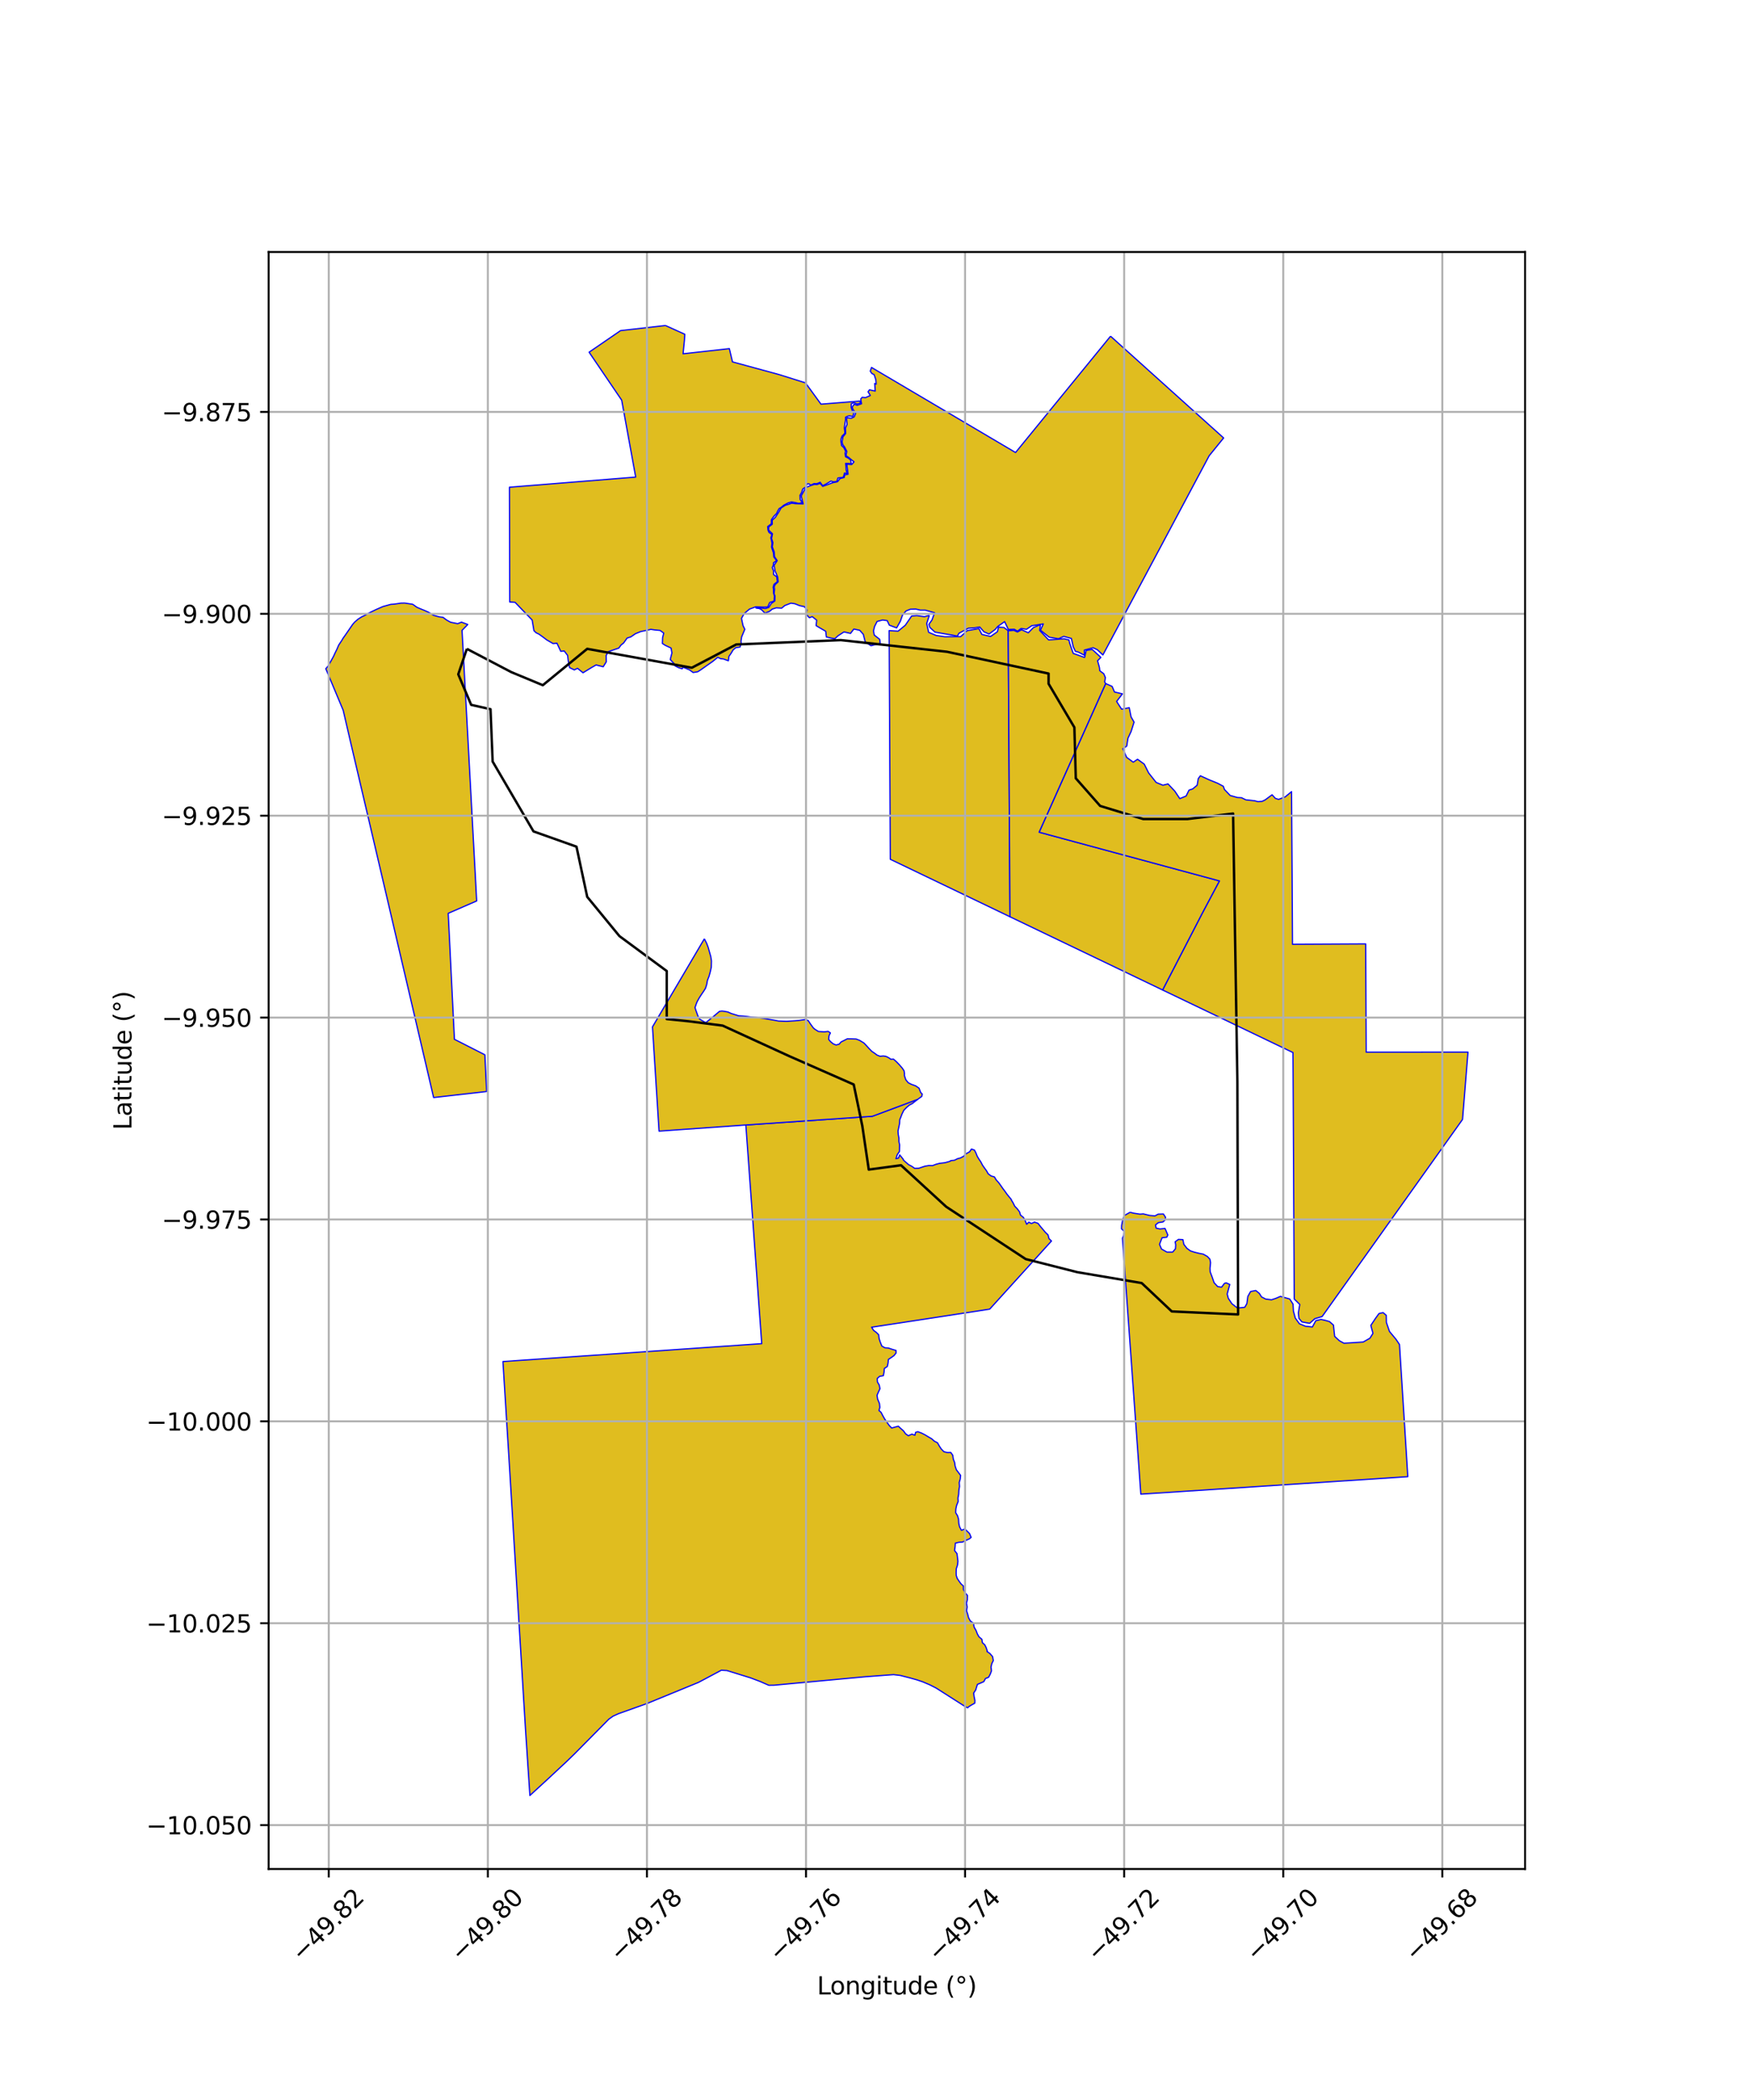 <?xml version="1.0" encoding="utf-8" standalone="no"?>
<!DOCTYPE svg PUBLIC "-//W3C//DTD SVG 1.1//EN"
  "http://www.w3.org/Graphics/SVG/1.1/DTD/svg11.dtd">
<svg xmlns:xlink="http://www.w3.org/1999/xlink" width="720pt" height="864pt" viewBox="0 0 720 864" xmlns="http://www.w3.org/2000/svg" version="1.1">
 <defs>
  <style type="text/css">*{stroke-linejoin: round; stroke-linecap: butt}</style>
 </defs>
 <g id="figure_1">
  <g id="patch_1">
   <path d="M 0 864 
L 720 864 
L 720 0 
L 0 0 
z
" style="fill: #ffffff"/>
  </g>
  <g id="axes_1">
   <g id="patch_2">
    <path d="M 110.534 768.96 
L 627.466 768.96 
L 627.466 103.68 
L 110.534 103.68 
z
" style="fill: #ffffff"/>
   </g>
   <g id="PatchCollection_1">
    <path d="M 166.544 248.122 
L 169.795 248.621 
L 171.555 249.861 
L 173.059 250.511 
L 174.729 251.188 
L 176.238 251.858 
L 178.371 253.151 
L 180.684 253.788 
L 182.272 253.997 
L 183.808 255.134 
L 185.362 255.995 
L 188.309 256.593 
L 189.865 255.966 
L 192.447 256.943 
L 190.097 259.349 
L 196.118 370.676 
L 184.408 375.769 
L 186.961 427.596 
L 199.492 433.976 
L 200.227 449.077 
L 178.406 451.563 
L 178.219 450.783 
L 176.288 442.473 
L 161.323 378.371 
L 159.805 371.862 
L 159.014 368.474 
L 158.672 367.013 
L 154.858 350.709 
L 151.572 336.646 
L 151.431 336.059 
L 144.16 305.019 
L 141.194 292.227 
L 134.031 275.115 
L 134.876 274.174 
L 136.131 272.039 
L 137.274 269.937 
L 137.838 268.688 
L 138.586 267.179 
L 139.352 265.404 
L 140.658 263.431 
L 141.133 262.603 
L 142.1 261.247 
L 145.066 256.94 
L 145.893 255.97 
L 147.299 254.753 
L 148.844 253.766 
L 149.794 253.336 
L 152.541 251.829 
L 154.712 250.793 
L 157.54 249.546 
L 160.8 248.652 
L 162.218 248.555 
L 164.979 248.144 
L 166.544 248.122 
" clip-path="url(#p56b4b8325a)" style="fill: #e0bd1f; stroke: #0000ff; stroke-width: 0.5"/>
    <path d="M 273.775 133.92 
L 281.746 137.521 
L 281.594 139.985 
L 281.038 145.564 
L 300.08 143.44 
L 301.359 148.885 
L 320.684 154.15 
L 331.404 157.524 
L 337.78 166.288 
L 353.872 165.013 
L 353.977 165.843 
L 352.66 166.241 
L 351.358 165.707 
L 350.224 166.09 
L 350.19 167.591 
L 350.593 168.779 
L 351.284 170.125 
L 350.857 171.318 
L 349.461 171.094 
L 348.744 171.236 
L 347.886 171.672 
L 347.862 172.878 
L 347.603 174.469 
L 347.444 175.615 
L 347.395 176.192 
L 347.575 177.48 
L 347.615 178.227 
L 347.016 178.885 
L 346.476 179.357 
L 346.016 180.563 
L 345.984 181.626 
L 346.243 183.307 
L 347.209 184.216 
L 347.893 185.642 
L 347.695 186.523 
L 347.87 187.916 
L 349.035 188.494 
L 349.963 189.243 
L 350.223 190.862 
L 349.52 190.718 
L 347.908 190.67 
L 348.05 191.857 
L 348.119 193.365 
L 348.524 194.907 
L 347.444 194.621 
L 347.417 194.905 
L 346.909 196.423 
L 345.533 196.542 
L 344.76 196.649 
L 344.276 198.074 
L 342.88 198.254 
L 341.873 197.932 
L 339.659 199.239 
L 338.454 199.809 
L 337.444 198.428 
L 336.054 199.011 
L 334.915 198.97 
L 333.528 199.603 
L 332.944 199.111 
L 332.187 199.067 
L 331.392 200.423 
L 330.28 201.186 
L 329.824 202.631 
L 329.105 203.877 
L 329.225 205.483 
L 330.083 206.826 
L 328.623 207.147 
L 327.253 206.801 
L 325.674 206.531 
L 324.294 206.904 
L 323.017 207.565 
L 322.408 207.89 
L 321.378 208.781 
L 320.535 209.265 
L 319.89 210.401 
L 319.554 211.214 
L 318.411 212.382 
L 317.39 213.786 
L 317.341 215.513 
L 315.84 216.657 
L 315.993 218.124 
L 316.388 219.055 
L 317.595 219.868 
L 317.148 221.284 
L 317.411 222.38 
L 317.619 223.52 
L 317.441 225.111 
L 318.21 227.451 
L 318.378 229.184 
L 319.522 230.688 
L 318.26 231.497 
L 318.136 232.646 
L 317.731 233.51 
L 318.274 234.94 
L 318.268 236.386 
L 319.56 237.29 
L 319.822 239.329 
L 318.438 240.42 
L 318.089 241.602 
L 318.239 242.484 
L 318.276 244.045 
L 318.632 245.335 
L 318.453 247.323 
L 316.699 247.868 
L 315.856 249.721 
L 314.516 249.806 
L 310.963 249.657 
L 308.387 250.592 
L 307.088 251.664 
L 306.175 252.481 
L 305.696 253.274 
L 305.067 254.422 
L 305.699 257.391 
L 306.437 258.901 
L 305.132 262.038 
L 304.861 263.874 
L 304.953 264.57 
L 304.478 266.21 
L 302.746 266.46 
L 301.623 267.386 
L 300.845 268.707 
L 299.908 270.047 
L 299.674 271.86 
L 297.652 271.131 
L 296.506 271.005 
L 295.306 270.435 
L 293.32 272.058 
L 288.438 275.498 
L 287.086 276.376 
L 285.184 276.703 
L 283.696 275.612 
L 281.019 274.505 
L 280.667 275.161 
L 279.096 274.66 
L 277.706 273.931 
L 277.361 273.075 
L 275.76 271.352 
L 276.452 268.635 
L 276.1 266.631 
L 273.688 265.5 
L 272.521 264.739 
L 272.616 262.323 
L 273.084 260.466 
L 271.553 259.375 
L 269.36 259.171 
L 267.797 258.936 
L 265.763 259.397 
L 263.646 259.827 
L 261.427 260.733 
L 259.541 262.033 
L 258.002 262.527 
L 256.602 264.508 
L 255.487 265.411 
L 254.599 266.644 
L 250.286 268.085 
L 249.369 269.714 
L 249.445 272.28 
L 248.178 274.329 
L 245.242 273.587 
L 243.378 274.646 
L 242.385 275.258 
L 239.869 276.795 
L 237.618 274.976 
L 236.271 275.613 
L 234.341 274.679 
L 233.763 271.697 
L 233.531 269.652 
L 232.108 267.806 
L 230.715 267.983 
L 229.137 264.626 
L 227.604 264.81 
L 224.962 263.291 
L 223.683 262.308 
L 221.746 260.911 
L 220.57 260.337 
L 219.671 259.469 
L 218.942 255.101 
L 211.91 247.822 
L 209.72 247.682 
L 209.597 200.465 
L 261.545 196.288 
L 255.774 164.637 
L 242.37 144.905 
L 255.314 136.024 
L 273.775 133.92 
" clip-path="url(#p56b4b8325a)" style="fill: #e0bd1f; stroke: #0000ff; stroke-width: 0.5"/>
    <path d="M 456.913 138.315 
L 503.438 180.186 
L 497.492 187.508 
L 477.779 224.495 
L 459.531 258.664 
L 453.757 269.469 
L 451.473 267.311 
L 449.737 266.494 
L 446.14 267.466 
L 446.183 269.6 
L 443.601 268.254 
L 442.436 267.969 
L 441.55 266.079 
L 440.789 262.671 
L 437.657 261.837 
L 435.488 262.807 
L 431.712 262.177 
L 428.078 259.269 
L 429.246 256.703 
L 424.493 257.44 
L 422.33 258.911 
L 420.12 258.574 
L 418.619 259.672 
L 417.307 258.898 
L 414.868 258.99 
L 413.326 255.753 
L 410.512 257.735 
L 409.454 258.975 
L 406.905 260.867 
L 404.802 259.925 
L 403.097 257.97 
L 400.625 258.351 
L 398.392 258.465 
L 394.531 260.555 
L 393.87 261.716 
L 391.617 261.248 
L 388.703 260.783 
L 384.667 260.074 
L 382.536 258.099 
L 382.204 256.822 
L 383.429 255.108 
L 384.508 252.107 
L 380.62 251.013 
L 378.674 251.025 
L 376.73 250.574 
L 374.557 250.655 
L 372.789 251.357 
L 371.334 252.992 
L 370.457 255.537 
L 368.901 258.335 
L 365.885 257.203 
L 365.028 255.346 
L 363.135 255.081 
L 360.857 255.682 
L 359.8 257.803 
L 359.375 259.598 
L 359.687 261.279 
L 361.916 263.025 
L 362.165 264.677 
L 358.347 265.686 
L 355.955 264.023 
L 355.184 260.975 
L 353.707 259.315 
L 351.288 258.803 
L 349.929 260.605 
L 347.244 259.992 
L 344.796 261.574 
L 343.486 262.795 
L 341.879 262.515 
L 339.987 262.071 
L 339.737 259.735 
L 337.558 258.476 
L 335.757 257.397 
L 335.998 255.148 
L 334.187 253.706 
L 332.987 254.157 
L 331.566 252.614 
L 332.02 250.979 
L 330.929 249.598 
L 328.881 249.139 
L 327.008 248.396 
L 325.4 248.161 
L 322.913 249.123 
L 321.575 250.222 
L 319.396 250.083 
L 317.758 250.587 
L 316.58 251.55 
L 314.728 252.287 
L 313.301 250.84 
L 312.372 250.362 
L 311.055 250.188 
L 311.068 250.055 
L 312.107 250.036 
L 313.76 250.223 
L 314.903 250.382 
L 316.281 249.908 
L 317.323 248.298 
L 318.799 247.246 
L 318.856 245.151 
L 318.472 244.343 
L 318.671 242.469 
L 318.537 241.36 
L 318.974 240.464 
L 320.158 239.387 
L 319.946 237.384 
L 318.832 234.81 
L 318.491 232.552 
L 319.766 230.651 
L 318.663 229.027 
L 318.533 227.101 
L 317.731 224.971 
L 318 223.301 
L 317.45 221.555 
L 317.817 219.615 
L 316.24 218.13 
L 316.274 216.797 
L 317.742 215.662 
L 317.699 214.046 
L 319.016 212.831 
L 320.38 210.723 
L 321.373 208.981 
L 323.111 207.868 
L 324.423 207.488 
L 325.686 207.014 
L 327.27 207.223 
L 330.445 207.318 
L 329.638 204.029 
L 331.51 200.587 
L 333.582 199.769 
L 335.042 199.294 
L 336.108 199.358 
L 337.414 198.878 
L 338.496 200.114 
L 339.758 199.658 
L 342.708 198.58 
L 344.574 198.216 
L 345.589 196.909 
L 347.324 196.456 
L 347.581 195.343 
L 348.912 195.109 
L 348.681 193.175 
L 348.396 190.989 
L 350.424 191.12 
L 351.364 190.008 
L 350.014 188.921 
L 349.25 188.265 
L 348.046 187.477 
L 348.403 185.715 
L 347.486 183.922 
L 346.722 182.925 
L 346.459 181.823 
L 346.8 179.759 
L 347.916 178.346 
L 347.825 176.124 
L 348.521 174.628 
L 348.296 172.359 
L 348.531 171.847 
L 350.2 172.096 
L 351.425 171.518 
L 352.051 170.043 
L 350.97 168.499 
L 350.594 167.488 
L 351.432 166.307 
L 352.688 166.765 
L 354.466 166.111 
L 354.114 164.207 
L 354.721 163.451 
L 356.08 163.601 
L 358.073 162.721 
L 357.131 161.194 
L 357.732 160.384 
L 360.095 160.902 
L 359.857 157.789 
L 360.479 158.054 
L 360.331 156.223 
L 359.648 154.14 
L 358.71 153.666 
L 358.04 152.718 
L 358.57 151.174 
L 417.828 186.18 
L 443.644 154.565 
L 456.913 138.315 
" clip-path="url(#p56b4b8325a)" style="fill: #e0bd1f; stroke: #0000ff; stroke-width: 0.5"/>
    <path d="M 382.356 253.16 
L 381.284 256.523 
L 382.066 260.153 
L 385.134 261.441 
L 388.765 261.973 
L 391.494 261.92 
L 395.25 261.931 
L 397.949 259.468 
L 400.603 259.018 
L 402.763 258.627 
L 403.968 261.023 
L 407.564 261.857 
L 410.377 259.891 
L 410.798 258.039 
L 413.048 258.165 
L 414.807 259.508 
L 415.531 377.183 
L 366.288 353.53 
L 365.814 259.454 
L 369.507 259.674 
L 372.469 257.238 
L 375.066 253.452 
L 377.196 253.272 
L 380.336 253.73 
L 382.356 253.16 
" clip-path="url(#p56b4b8325a)" style="fill: #e0bd1f; stroke: #0000ff; stroke-width: 0.5"/>
    <path d="M 428.048 256.977 
L 427.747 259.386 
L 431.429 263.279 
L 437.844 262.822 
L 439.791 263.281 
L 440.088 264.603 
L 441.549 268.829 
L 446.229 270.503 
L 446.903 267.583 
L 449.409 267.234 
L 452.928 270.479 
L 451.568 271.858 
L 452.316 274.578 
L 452.496 275.986 
L 454.116 277.197 
L 454.774 278.747 
L 454.649 279.656 
L 454.487 280.578 
L 454.948 281.252 
L 427.567 342.399 
L 501.746 362.449 
L 494.599 375.912 
L 478.367 407.333 
L 415.531 377.183 
L 414.807 259.508 
L 417.095 259.335 
L 418.613 260.029 
L 420.287 259.094 
L 423.077 260.337 
L 425.191 258.193 
L 428.048 256.977 
" clip-path="url(#p56b4b8325a)" style="fill: #e0bd1f; stroke: #0000ff; stroke-width: 0.5"/>
    <path d="M 454.948 281.252 
L 457.561 282.409 
L 458.528 284.701 
L 461.799 285.467 
L 459.411 288.596 
L 461.467 291.795 
L 464.6 291.166 
L 465.347 294.933 
L 466.586 297.104 
L 465.381 300.932 
L 464.081 303.719 
L 463.566 306.976 
L 461.951 308.065 
L 463.532 311.597 
L 466.255 313.582 
L 468.019 312.384 
L 470.765 314.373 
L 472.586 318.003 
L 475.678 321.918 
L 478.451 323.059 
L 480.558 322.527 
L 483.359 325.511 
L 485.399 328.578 
L 488.001 327.507 
L 489.19 325.073 
L 490.69 324.593 
L 492.544 323.055 
L 493.003 320.341 
L 493.857 319.175 
L 497.536 320.856 
L 500.96 322.244 
L 503.315 323.499 
L 503.769 324.81 
L 506.132 327.287 
L 509.086 328.112 
L 510.788 328.202 
L 512.563 329.066 
L 516.196 329.464 
L 517.575 329.832 
L 519.262 329.703 
L 520.495 329.116 
L 523.369 326.991 
L 524.722 328.471 
L 526.037 328.886 
L 528.735 327.883 
L 531.381 325.704 
L 531.649 366.228 
L 531.769 388.51 
L 561.883 388.351 
L 562.093 432.074 
L 562.081 432.905 
L 603.969 432.883 
L 601.729 460.57 
L 543.99 541.62 
L 543.957 541.662 
L 540.953 542.555 
L 538.834 544.45 
L 535.664 543.89 
L 534.424 542.429 
L 534.171 540.16 
L 534.765 536.686 
L 532.475 534.449 
L 532.023 443.095 
L 532.021 442.59 
L 531.969 433.056 
L 478.367 407.333 
L 494.599 375.912 
L 501.746 362.449 
L 427.567 342.399 
L 454.948 281.252 
" clip-path="url(#p56b4b8325a)" style="fill: #e0bd1f; stroke: #0000ff; stroke-width: 0.5"/>
    <path d="M 377.569 452.302 
L 376.515 453.121 
L 375.374 454.026 
L 374.147 454.66 
L 372.923 455.707 
L 371.873 456.782 
L 371.124 458.295 
L 370.628 459.607 
L 370.192 460.667 
L 370.109 462.207 
L 369.794 463.781 
L 369.467 465.323 
L 369.551 466.659 
L 369.841 468.271 
L 369.849 469.693 
L 370.134 471.042 
L 370.052 473.756 
L 369.161 475.057 
L 368.622 476.723 
L 369.672 476.464 
L 370.177 475.167 
L 370.829 475.961 
L 371.693 477.066 
L 371.659 477.259 
L 372.709 478.202 
L 373.813 479.161 
L 375.159 479.866 
L 376.319 480.694 
L 377.978 480.654 
L 380.474 479.826 
L 382.132 479.531 
L 383.649 479.579 
L 385.057 479.034 
L 386.55 478.635 
L 387.944 478.478 
L 388.741 478.375 
L 389.749 478.114 
L 391.014 477.738 
L 391.121 477.512 
L 392.671 477.361 
L 393.967 476.722 
L 395.178 476.408 
L 396.432 475.739 
L 397.565 474.626 
L 398.921 473.882 
L 399.685 472.751 
L 400.917 473.178 
L 401.555 474.423 
L 402.049 475.703 
L 402.778 476.917 
L 403.561 478.08 
L 404.229 479.371 
L 405.086 480.608 
L 405.901 481.723 
L 406.572 482.937 
L 407.766 483.823 
L 409.13 484.205 
L 409.84 485.42 
L 410.873 486.55 
L 411.744 487.763 
L 412.613 489.014 
L 413.497 490.175 
L 414.241 491.248 
L 415.077 492.288 
L 416.089 493.504 
L 416.068 493.689 
L 416.763 494.787 
L 417.51 496.297 
L 418.51 497.302 
L 419.481 498.614 
L 419.842 499.882 
L 421.053 500.87 
L 421.767 502.14 
L 422.39 503.701 
L 423.299 502.843 
L 424.371 503.399 
L 425.614 502.816 
L 427.088 503.333 
L 428.109 504.665 
L 429.043 505.759 
L 430.035 506.952 
L 431.195 508.089 
L 431.583 509.593 
L 432.607 510.587 
L 407.183 538.624 
L 365.073 545.071 
L 358.599 546.063 
L 359.403 547.341 
L 360.519 548.173 
L 361.492 549.123 
L 361.696 550.76 
L 362.197 552.262 
L 362.81 553.802 
L 364.093 554.524 
L 365.526 554.621 
L 366.954 555.111 
L 368.642 555.607 
L 368.651 556.677 
L 367.81 557.736 
L 366.682 558.536 
L 365.519 559.309 
L 365.369 560.812 
L 365.06 562.22 
L 363.848 563.03 
L 363.726 564.45 
L 363.443 565.99 
L 361.906 566.265 
L 360.927 567.139 
L 361.002 568.579 
L 361.75 569.85 
L 362.039 571.356 
L 361.39 572.775 
L 360.836 574.063 
L 361.078 575.611 
L 361.842 577.453 
L 361.994 579.024 
L 361.644 580.351 
L 362.497 581.073 
L 363.197 582.433 
L 364.017 583.884 
L 364.945 585.2 
L 365.815 586.439 
L 366.861 587.52 
L 369.604 586.776 
L 370.464 587.603 
L 371.706 588.686 
L 372.597 589.916 
L 373.72 590.701 
L 375.177 590.04 
L 376.42 590.499 
L 376.698 589.315 
L 377.614 589.042 
L 379.133 589.6 
L 380.552 590.32 
L 381.991 591.189 
L 383.294 591.931 
L 384.418 592.937 
L 385.707 593.595 
L 386.498 595.006 
L 387.279 596.178 
L 388.382 597.295 
L 389.798 597.623 
L 391.183 597.596 
L 391.978 598.709 
L 392.225 600.363 
L 392.759 601.723 
L 392.975 603.197 
L 393.457 604.672 
L 394.366 605.876 
L 395.23 607.031 
L 395.059 608.556 
L 394.661 609.928 
L 394.774 611.597 
L 394.502 613.164 
L 394.412 614.846 
L 394.125 616.319 
L 394.199 617.793 
L 393.585 619.338 
L 393.269 620.792 
L 393.191 622.344 
L 393.976 623.675 
L 394.379 625.092 
L 394.468 626.744 
L 394.818 628.231 
L 395.563 629.609 
L 396.971 629.045 
L 398.887 630.933 
L 399.557 632.521 
L 398.822 633.127 
L 397.343 633.794 
L 396.048 634.431 
L 394.517 634.543 
L 393.06 634.902 
L 392.95 636.427 
L 392.724 637.919 
L 393.732 639.217 
L 393.941 640.845 
L 394.115 642.347 
L 393.952 643.871 
L 393.441 645.436 
L 393.385 646.973 
L 393.423 648.155 
L 393.816 649.389 
L 394.62 650.588 
L 395.354 651.603 
L 396.386 652.553 
L 396.404 653.987 
L 397.13 655.342 
L 398.047 656.433 
L 397.979 658.283 
L 397.63 659.551 
L 397.928 661.162 
L 397.657 662.682 
L 398.11 664.048 
L 398.499 665.578 
L 399.22 666.903 
L 400.503 667.824 
L 400.781 669.456 
L 401.581 670.835 
L 402.12 672.255 
L 402.783 673.433 
L 403.96 674.431 
L 404.187 675.836 
L 405.183 676.756 
L 405.747 677.908 
L 406.208 679.337 
L 406.087 679.491 
L 407.226 680.251 
L 408.377 681.565 
L 408.676 683.204 
L 408.086 684.387 
L 407.718 685.898 
L 407.939 687.387 
L 407.396 688.844 
L 406.738 690.083 
L 405.453 690.586 
L 404.764 691.879 
L 403.322 692.506 
L 402.145 693.004 
L 401.776 694.137 
L 401.44 695.275 
L 400.581 696.58 
L 400.779 698.045 
L 401.092 699.548 
L 401.052 700.737 
L 399.939 701.344 
L 398.633 702.136 
L 398.129 702.633 
L 397.916 702.545 
L 396.829 701.958 
L 385.156 694.516 
L 382.471 693.152 
L 379.575 691.93 
L 377.204 691.128 
L 374.159 690.282 
L 370.385 689.32 
L 367.618 688.99 
L 356 689.862 
L 318.465 693.343 
L 316.306 693.372 
L 312.729 691.807 
L 308.751 690.305 
L 299.063 687.31 
L 296.763 687.184 
L 290.998 690.268 
L 287.335 692.206 
L 266.104 700.915 
L 254.473 705.057 
L 252.249 706.073 
L 250.507 707.301 
L 236.419 721.549 
L 233.249 724.623 
L 225.368 731.976 
L 218.013 738.72 
L 216.224 711.805 
L 209.442 600.659 
L 206.923 560.181 
L 313.401 552.818 
L 306.857 462.854 
L 358.93 459.268 
L 377.569 452.302 
" clip-path="url(#p56b4b8325a)" style="fill: #e0bd1f; stroke: #0000ff; stroke-width: 0.5"/>
    <path d="M 289.796 386.243 
L 290.76 388.176 
L 291.364 389.77 
L 291.888 391.629 
L 292.413 393.486 
L 292.716 395.346 
L 292.651 397.877 
L 292.215 399.887 
L 291.718 401.669 
L 291.072 403.316 
L 290.753 405.057 
L 290.268 406.59 
L 289.543 407.761 
L 288.628 409.101 
L 287.727 410.49 
L 286.915 411.942 
L 286.564 412.74 
L 285.944 414.54 
L 286.287 415.626 
L 286.808 417.076 
L 287.365 418.609 
L 287.886 419.321 
L 289.67 420.368 
L 290.405 420.726 
L 293.537 418.211 
L 295.997 416.113 
L 297.002 415.982 
L 298.008 416.09 
L 299.496 416.365 
L 300.802 416.964 
L 302.366 417.445 
L 303.916 417.935 
L 305.769 418.048 
L 307.334 418.199 
L 308.852 418.417 
L 311.18 418.617 
L 314.019 418.991 
L 318.922 419.816 
L 320.296 420.082 
L 323.616 420.196 
L 327.155 419.981 
L 328.982 419.814 
L 331.385 419.45 
L 332.548 419.924 
L 333.353 421.162 
L 334.614 422.898 
L 335.293 423.486 
L 336.706 424.362 
L 339.139 424.542 
L 340.704 424.332 
L 341.642 424.964 
L 341.09 426.126 
L 340.929 427.605 
L 341.61 428.472 
L 342.802 429.465 
L 343.996 429.945 
L 345.298 429.572 
L 346.002 428.715 
L 348.61 427.398 
L 350.053 427.411 
L 352.25 427.485 
L 353.662 428.033 
L 355.375 429.069 
L 356.028 429.717 
L 357.623 431.468 
L 358.685 432.545 
L 360.064 433.494 
L 360.807 434.076 
L 362.058 434.576 
L 363.44 434.455 
L 364.49 434.621 
L 365.184 434.936 
L 365.905 435.353 
L 366.55 435.835 
L 367.611 435.761 
L 368.633 436.651 
L 369.968 438.011 
L 371.247 439.497 
L 371.958 440.575 
L 372.132 441.719 
L 372.093 442.385 
L 372.261 443.035 
L 372.692 444.261 
L 373.666 445.457 
L 374.964 446.121 
L 376.74 446.758 
L 378.12 447.705 
L 378.784 449.466 
L 379.451 450.134 
L 379.233 451.102 
L 377.569 452.302 
L 358.93 459.268 
L 306.857 462.854 
L 271.151 465.381 
L 268.445 422.496 
L 289.796 386.243 
" clip-path="url(#p56b4b8325a)" style="fill: #e0bd1f; stroke: #0000ff; stroke-width: 0.5"/>
    <path d="M 464.953 498.766 
L 466.403 499.14 
L 469.02 499.538 
L 470.38 499.432 
L 473.035 500.073 
L 475.191 500.25 
L 476.497 499.539 
L 478.654 499.472 
L 479.551 500.844 
L 479.282 501.994 
L 478.484 502.742 
L 476.586 503.031 
L 475.406 503.971 
L 475.666 505.295 
L 477.241 505.632 
L 479.328 505.419 
L 480.478 508.109 
L 480.034 509.035 
L 478.106 509.25 
L 477.058 511.944 
L 477.878 513.885 
L 480.088 515.134 
L 482.483 515.127 
L 483.624 513.761 
L 483.721 512.178 
L 483.487 510.909 
L 484.857 509.918 
L 486.674 510.017 
L 487.055 511.937 
L 488.339 513.607 
L 489.779 514.655 
L 491.364 515.167 
L 493.382 515.668 
L 495.046 515.991 
L 496.742 516.942 
L 497.784 518.059 
L 498.064 519.507 
L 497.833 521.811 
L 497.893 523.239 
L 498.725 525.454 
L 499.505 527.724 
L 500.989 529.34 
L 502.605 529.574 
L 503.786 528.005 
L 504.517 527.809 
L 505.969 528.472 
L 505.507 530.11 
L 504.91 532.397 
L 505.367 534.168 
L 506.818 536.368 
L 508.935 538.02 
L 510.016 538.08 
L 512.13 537.856 
L 512.998 536.347 
L 513.388 533.394 
L 514.527 531.37 
L 516.665 530.947 
L 518.132 532.157 
L 519.041 533.591 
L 520.731 534.462 
L 523.148 534.76 
L 525.009 534.142 
L 526.805 533.372 
L 530.618 534.438 
L 531.987 536.544 
L 532.151 539.446 
L 532.926 542.304 
L 534.618 544.637 
L 537.087 545.647 
L 539.953 545.961 
L 541.365 543.351 
L 543.509 542.863 
L 545.235 543.229 
L 546.978 543.734 
L 548.629 545.181 
L 548.914 548.014 
L 549.124 549.825 
L 551.079 551.632 
L 552.945 552.64 
L 556.632 552.427 
L 560.839 552.15 
L 563.62 550.578 
L 564.872 548.586 
L 563.996 545.307 
L 565.824 542.553 
L 567.355 540.425 
L 569.039 540.038 
L 570.354 541.167 
L 570.408 544.097 
L 571.666 547.792 
L 574.362 551.039 
L 575.788 553.172 
L 579.214 607.553 
L 469.372 614.743 
L 461.808 509.452 
L 462.348 508.197 
L 462.507 506.583 
L 461.423 505.577 
L 461.472 504.145 
L 461.958 501.715 
L 462.641 500.073 
L 464.953 498.766 
" clip-path="url(#p56b4b8325a)" style="fill: #e0bd1f; stroke: #0000ff; stroke-width: 0.5"/>
   </g>
   <g id="PatchCollection_2">
    <path d="M 192.081 266.949 
L 210.355 276.525 
L 223.324 281.912 
L 241.598 266.949 
L 284.631 274.73 
L 302.906 265.154 
L 345.939 263.359 
L 389.562 268.146 
L 431.416 277.124 
L 431.416 281.313 
L 442.027 299.268 
L 442.616 320.215 
L 452.637 331.586 
L 470.322 336.973 
L 488.597 336.973 
L 507.329 334.72 
L 509.098 445.174 
L 509.382 540.799 
L 482.112 539.561 
L 469.733 527.89 
L 443.206 523.401 
L 421.984 518.015 
L 389.267 496.47 
L 370.698 479.413 
L 357.434 481.208 
L 354.781 463.253 
L 351.244 446.197 
L 324.717 434.526 
L 297.306 421.958 
L 283.158 420.162 
L 274.315 419.265 
L 274.315 399.515 
L 254.862 385.151 
L 241.598 368.992 
L 237.177 348.344 
L 219.492 342.06 
L 202.692 313.332 
L 201.807 291.787 
L 193.849 289.991 
L 188.544 277.423 
L 192.081 266.949 
" clip-path="url(#p56b4b8325a)" style="fill: none; stroke: #000000"/>
   </g>
   <g id="matplotlib.axis_1">
    <g id="xtick_1">
     <g id="line2d_1">
      <path d="M 135.268 768.96 
L 135.268 103.68 
" clip-path="url(#p56b4b8325a)" style="fill: none; stroke: #b0b0b0; stroke-width: 0.8; stroke-linecap: square"/>
     </g>
     <g id="line2d_2">
      <defs>
       <path id="me5f2eabaae" d="M 0 0 
L 0 3.5 
" style="stroke: #000000; stroke-width: 0.8"/>
      </defs>
      <g>
       <use xlink:href="#me5f2eabaae" x="135.268" y="768.96" style="stroke: #000000; stroke-width: 0.8"/>
      </g>
     </g>
     <g id="text_1">
      <!-- −49.82 -->
      <g transform="translate(124.135 807.501) rotate(-45) scale(0.1 -0.1)">
       <defs>
        <path id="DejaVuSans-2212" d="M 678 2272 
L 4684 2272 
L 4684 1741 
L 678 1741 
L 678 2272 
z
" transform="scale(0.016)"/>
        <path id="DejaVuSans-34" d="M 2419 4116 
L 825 1625 
L 2419 1625 
L 2419 4116 
z
M 2253 4666 
L 3047 4666 
L 3047 1625 
L 3713 1625 
L 3713 1100 
L 3047 1100 
L 3047 0 
L 2419 0 
L 2419 1100 
L 313 1100 
L 313 1709 
L 2253 4666 
z
" transform="scale(0.016)"/>
        <path id="DejaVuSans-39" d="M 703 97 
L 703 672 
Q 941 559 1184 500 
Q 1428 441 1663 441 
Q 2288 441 2617 861 
Q 2947 1281 2994 2138 
Q 2813 1869 2534 1725 
Q 2256 1581 1919 1581 
Q 1219 1581 811 2004 
Q 403 2428 403 3163 
Q 403 3881 828 4315 
Q 1253 4750 1959 4750 
Q 2769 4750 3195 4129 
Q 3622 3509 3622 2328 
Q 3622 1225 3098 567 
Q 2575 -91 1691 -91 
Q 1453 -91 1209 -44 
Q 966 3 703 97 
z
M 1959 2075 
Q 2384 2075 2632 2365 
Q 2881 2656 2881 3163 
Q 2881 3666 2632 3958 
Q 2384 4250 1959 4250 
Q 1534 4250 1286 3958 
Q 1038 3666 1038 3163 
Q 1038 2656 1286 2365 
Q 1534 2075 1959 2075 
z
" transform="scale(0.016)"/>
        <path id="DejaVuSans-2e" d="M 684 794 
L 1344 794 
L 1344 0 
L 684 0 
L 684 794 
z
" transform="scale(0.016)"/>
        <path id="DejaVuSans-38" d="M 2034 2216 
Q 1584 2216 1326 1975 
Q 1069 1734 1069 1313 
Q 1069 891 1326 650 
Q 1584 409 2034 409 
Q 2484 409 2743 651 
Q 3003 894 3003 1313 
Q 3003 1734 2745 1975 
Q 2488 2216 2034 2216 
z
M 1403 2484 
Q 997 2584 770 2862 
Q 544 3141 544 3541 
Q 544 4100 942 4425 
Q 1341 4750 2034 4750 
Q 2731 4750 3128 4425 
Q 3525 4100 3525 3541 
Q 3525 3141 3298 2862 
Q 3072 2584 2669 2484 
Q 3125 2378 3379 2068 
Q 3634 1759 3634 1313 
Q 3634 634 3220 271 
Q 2806 -91 2034 -91 
Q 1263 -91 848 271 
Q 434 634 434 1313 
Q 434 1759 690 2068 
Q 947 2378 1403 2484 
z
M 1172 3481 
Q 1172 3119 1398 2916 
Q 1625 2713 2034 2713 
Q 2441 2713 2670 2916 
Q 2900 3119 2900 3481 
Q 2900 3844 2670 4047 
Q 2441 4250 2034 4250 
Q 1625 4250 1398 4047 
Q 1172 3844 1172 3481 
z
" transform="scale(0.016)"/>
        <path id="DejaVuSans-32" d="M 1228 531 
L 3431 531 
L 3431 0 
L 469 0 
L 469 531 
Q 828 903 1448 1529 
Q 2069 2156 2228 2338 
Q 2531 2678 2651 2914 
Q 2772 3150 2772 3378 
Q 2772 3750 2511 3984 
Q 2250 4219 1831 4219 
Q 1534 4219 1204 4116 
Q 875 4013 500 3803 
L 500 4441 
Q 881 4594 1212 4672 
Q 1544 4750 1819 4750 
Q 2544 4750 2975 4387 
Q 3406 4025 3406 3419 
Q 3406 3131 3298 2873 
Q 3191 2616 2906 2266 
Q 2828 2175 2409 1742 
Q 1991 1309 1228 531 
z
" transform="scale(0.016)"/>
       </defs>
       <use xlink:href="#DejaVuSans-2212"/>
       <use xlink:href="#DejaVuSans-34" transform="translate(83.789 0)"/>
       <use xlink:href="#DejaVuSans-39" transform="translate(147.412 0)"/>
       <use xlink:href="#DejaVuSans-2e" transform="translate(211.035 0)"/>
       <use xlink:href="#DejaVuSans-38" transform="translate(242.822 0)"/>
       <use xlink:href="#DejaVuSans-32" transform="translate(306.445 0)"/>
      </g>
     </g>
    </g>
    <g id="xtick_2">
     <g id="line2d_3">
      <path d="M 200.717 768.96 
L 200.717 103.68 
" clip-path="url(#p56b4b8325a)" style="fill: none; stroke: #b0b0b0; stroke-width: 0.8; stroke-linecap: square"/>
     </g>
     <g id="line2d_4">
      <g>
       <use xlink:href="#me5f2eabaae" x="200.717" y="768.96" style="stroke: #000000; stroke-width: 0.8"/>
      </g>
     </g>
     <g id="text_2">
      <!-- −49.80 -->
      <g transform="translate(189.584 807.501) rotate(-45) scale(0.1 -0.1)">
       <defs>
        <path id="DejaVuSans-30" d="M 2034 4250 
Q 1547 4250 1301 3770 
Q 1056 3291 1056 2328 
Q 1056 1369 1301 889 
Q 1547 409 2034 409 
Q 2525 409 2770 889 
Q 3016 1369 3016 2328 
Q 3016 3291 2770 3770 
Q 2525 4250 2034 4250 
z
M 2034 4750 
Q 2819 4750 3233 4129 
Q 3647 3509 3647 2328 
Q 3647 1150 3233 529 
Q 2819 -91 2034 -91 
Q 1250 -91 836 529 
Q 422 1150 422 2328 
Q 422 3509 836 4129 
Q 1250 4750 2034 4750 
z
" transform="scale(0.016)"/>
       </defs>
       <use xlink:href="#DejaVuSans-2212"/>
       <use xlink:href="#DejaVuSans-34" transform="translate(83.789 0)"/>
       <use xlink:href="#DejaVuSans-39" transform="translate(147.412 0)"/>
       <use xlink:href="#DejaVuSans-2e" transform="translate(211.035 0)"/>
       <use xlink:href="#DejaVuSans-38" transform="translate(242.822 0)"/>
       <use xlink:href="#DejaVuSans-30" transform="translate(306.445 0)"/>
      </g>
     </g>
    </g>
    <g id="xtick_3">
     <g id="line2d_5">
      <path d="M 266.166 768.96 
L 266.166 103.68 
" clip-path="url(#p56b4b8325a)" style="fill: none; stroke: #b0b0b0; stroke-width: 0.8; stroke-linecap: square"/>
     </g>
     <g id="line2d_6">
      <g>
       <use xlink:href="#me5f2eabaae" x="266.166" y="768.96" style="stroke: #000000; stroke-width: 0.8"/>
      </g>
     </g>
     <g id="text_3">
      <!-- −49.78 -->
      <g transform="translate(255.033 807.501) rotate(-45) scale(0.1 -0.1)">
       <defs>
        <path id="DejaVuSans-37" d="M 525 4666 
L 3525 4666 
L 3525 4397 
L 1831 0 
L 1172 0 
L 2766 4134 
L 525 4134 
L 525 4666 
z
" transform="scale(0.016)"/>
       </defs>
       <use xlink:href="#DejaVuSans-2212"/>
       <use xlink:href="#DejaVuSans-34" transform="translate(83.789 0)"/>
       <use xlink:href="#DejaVuSans-39" transform="translate(147.412 0)"/>
       <use xlink:href="#DejaVuSans-2e" transform="translate(211.035 0)"/>
       <use xlink:href="#DejaVuSans-37" transform="translate(242.822 0)"/>
       <use xlink:href="#DejaVuSans-38" transform="translate(306.445 0)"/>
      </g>
     </g>
    </g>
    <g id="xtick_4">
     <g id="line2d_7">
      <path d="M 331.615 768.96 
L 331.615 103.68 
" clip-path="url(#p56b4b8325a)" style="fill: none; stroke: #b0b0b0; stroke-width: 0.8; stroke-linecap: square"/>
     </g>
     <g id="line2d_8">
      <g>
       <use xlink:href="#me5f2eabaae" x="331.615" y="768.96" style="stroke: #000000; stroke-width: 0.8"/>
      </g>
     </g>
     <g id="text_4">
      <!-- −49.76 -->
      <g transform="translate(320.482 807.501) rotate(-45) scale(0.1 -0.1)">
       <defs>
        <path id="DejaVuSans-36" d="M 2113 2584 
Q 1688 2584 1439 2293 
Q 1191 2003 1191 1497 
Q 1191 994 1439 701 
Q 1688 409 2113 409 
Q 2538 409 2786 701 
Q 3034 994 3034 1497 
Q 3034 2003 2786 2293 
Q 2538 2584 2113 2584 
z
M 3366 4563 
L 3366 3988 
Q 3128 4100 2886 4159 
Q 2644 4219 2406 4219 
Q 1781 4219 1451 3797 
Q 1122 3375 1075 2522 
Q 1259 2794 1537 2939 
Q 1816 3084 2150 3084 
Q 2853 3084 3261 2657 
Q 3669 2231 3669 1497 
Q 3669 778 3244 343 
Q 2819 -91 2113 -91 
Q 1303 -91 875 529 
Q 447 1150 447 2328 
Q 447 3434 972 4092 
Q 1497 4750 2381 4750 
Q 2619 4750 2861 4703 
Q 3103 4656 3366 4563 
z
" transform="scale(0.016)"/>
       </defs>
       <use xlink:href="#DejaVuSans-2212"/>
       <use xlink:href="#DejaVuSans-34" transform="translate(83.789 0)"/>
       <use xlink:href="#DejaVuSans-39" transform="translate(147.412 0)"/>
       <use xlink:href="#DejaVuSans-2e" transform="translate(211.035 0)"/>
       <use xlink:href="#DejaVuSans-37" transform="translate(242.822 0)"/>
       <use xlink:href="#DejaVuSans-36" transform="translate(306.445 0)"/>
      </g>
     </g>
    </g>
    <g id="xtick_5">
     <g id="line2d_9">
      <path d="M 397.064 768.96 
L 397.064 103.68 
" clip-path="url(#p56b4b8325a)" style="fill: none; stroke: #b0b0b0; stroke-width: 0.8; stroke-linecap: square"/>
     </g>
     <g id="line2d_10">
      <g>
       <use xlink:href="#me5f2eabaae" x="397.064" y="768.96" style="stroke: #000000; stroke-width: 0.8"/>
      </g>
     </g>
     <g id="text_5">
      <!-- −49.74 -->
      <g transform="translate(385.931 807.501) rotate(-45) scale(0.1 -0.1)">
       <use xlink:href="#DejaVuSans-2212"/>
       <use xlink:href="#DejaVuSans-34" transform="translate(83.789 0)"/>
       <use xlink:href="#DejaVuSans-39" transform="translate(147.412 0)"/>
       <use xlink:href="#DejaVuSans-2e" transform="translate(211.035 0)"/>
       <use xlink:href="#DejaVuSans-37" transform="translate(242.822 0)"/>
       <use xlink:href="#DejaVuSans-34" transform="translate(306.445 0)"/>
      </g>
     </g>
    </g>
    <g id="xtick_6">
     <g id="line2d_11">
      <path d="M 462.513 768.96 
L 462.513 103.68 
" clip-path="url(#p56b4b8325a)" style="fill: none; stroke: #b0b0b0; stroke-width: 0.8; stroke-linecap: square"/>
     </g>
     <g id="line2d_12">
      <g>
       <use xlink:href="#me5f2eabaae" x="462.513" y="768.96" style="stroke: #000000; stroke-width: 0.8"/>
      </g>
     </g>
     <g id="text_6">
      <!-- −49.72 -->
      <g transform="translate(451.38 807.501) rotate(-45) scale(0.1 -0.1)">
       <use xlink:href="#DejaVuSans-2212"/>
       <use xlink:href="#DejaVuSans-34" transform="translate(83.789 0)"/>
       <use xlink:href="#DejaVuSans-39" transform="translate(147.412 0)"/>
       <use xlink:href="#DejaVuSans-2e" transform="translate(211.035 0)"/>
       <use xlink:href="#DejaVuSans-37" transform="translate(242.822 0)"/>
       <use xlink:href="#DejaVuSans-32" transform="translate(306.445 0)"/>
      </g>
     </g>
    </g>
    <g id="xtick_7">
     <g id="line2d_13">
      <path d="M 527.962 768.96 
L 527.962 103.68 
" clip-path="url(#p56b4b8325a)" style="fill: none; stroke: #b0b0b0; stroke-width: 0.8; stroke-linecap: square"/>
     </g>
     <g id="line2d_14">
      <g>
       <use xlink:href="#me5f2eabaae" x="527.962" y="768.96" style="stroke: #000000; stroke-width: 0.8"/>
      </g>
     </g>
     <g id="text_7">
      <!-- −49.70 -->
      <g transform="translate(516.829 807.501) rotate(-45) scale(0.1 -0.1)">
       <use xlink:href="#DejaVuSans-2212"/>
       <use xlink:href="#DejaVuSans-34" transform="translate(83.789 0)"/>
       <use xlink:href="#DejaVuSans-39" transform="translate(147.412 0)"/>
       <use xlink:href="#DejaVuSans-2e" transform="translate(211.035 0)"/>
       <use xlink:href="#DejaVuSans-37" transform="translate(242.822 0)"/>
       <use xlink:href="#DejaVuSans-30" transform="translate(306.445 0)"/>
      </g>
     </g>
    </g>
    <g id="xtick_8">
     <g id="line2d_15">
      <path d="M 593.411 768.96 
L 593.411 103.68 
" clip-path="url(#p56b4b8325a)" style="fill: none; stroke: #b0b0b0; stroke-width: 0.8; stroke-linecap: square"/>
     </g>
     <g id="line2d_16">
      <g>
       <use xlink:href="#me5f2eabaae" x="593.411" y="768.96" style="stroke: #000000; stroke-width: 0.8"/>
      </g>
     </g>
     <g id="text_8">
      <!-- −49.68 -->
      <g transform="translate(582.278 807.501) rotate(-45) scale(0.1 -0.1)">
       <use xlink:href="#DejaVuSans-2212"/>
       <use xlink:href="#DejaVuSans-34" transform="translate(83.789 0)"/>
       <use xlink:href="#DejaVuSans-39" transform="translate(147.412 0)"/>
       <use xlink:href="#DejaVuSans-2e" transform="translate(211.035 0)"/>
       <use xlink:href="#DejaVuSans-36" transform="translate(242.822 0)"/>
       <use xlink:href="#DejaVuSans-38" transform="translate(306.445 0)"/>
      </g>
     </g>
    </g>
    <g id="text_9">
     <!-- Longitude (°) -->
     <g transform="translate(336.14 820.57) scale(0.1 -0.1)">
      <defs>
       <path id="DejaVuSans-4c" d="M 628 4666 
L 1259 4666 
L 1259 531 
L 3531 531 
L 3531 0 
L 628 0 
L 628 4666 
z
" transform="scale(0.016)"/>
       <path id="DejaVuSans-6f" d="M 1959 3097 
Q 1497 3097 1228 2736 
Q 959 2375 959 1747 
Q 959 1119 1226 758 
Q 1494 397 1959 397 
Q 2419 397 2687 759 
Q 2956 1122 2956 1747 
Q 2956 2369 2687 2733 
Q 2419 3097 1959 3097 
z
M 1959 3584 
Q 2709 3584 3137 3096 
Q 3566 2609 3566 1747 
Q 3566 888 3137 398 
Q 2709 -91 1959 -91 
Q 1206 -91 779 398 
Q 353 888 353 1747 
Q 353 2609 779 3096 
Q 1206 3584 1959 3584 
z
" transform="scale(0.016)"/>
       <path id="DejaVuSans-6e" d="M 3513 2113 
L 3513 0 
L 2938 0 
L 2938 2094 
Q 2938 2591 2744 2837 
Q 2550 3084 2163 3084 
Q 1697 3084 1428 2787 
Q 1159 2491 1159 1978 
L 1159 0 
L 581 0 
L 581 3500 
L 1159 3500 
L 1159 2956 
Q 1366 3272 1645 3428 
Q 1925 3584 2291 3584 
Q 2894 3584 3203 3211 
Q 3513 2838 3513 2113 
z
" transform="scale(0.016)"/>
       <path id="DejaVuSans-67" d="M 2906 1791 
Q 2906 2416 2648 2759 
Q 2391 3103 1925 3103 
Q 1463 3103 1205 2759 
Q 947 2416 947 1791 
Q 947 1169 1205 825 
Q 1463 481 1925 481 
Q 2391 481 2648 825 
Q 2906 1169 2906 1791 
z
M 3481 434 
Q 3481 -459 3084 -895 
Q 2688 -1331 1869 -1331 
Q 1566 -1331 1297 -1286 
Q 1028 -1241 775 -1147 
L 775 -588 
Q 1028 -725 1275 -790 
Q 1522 -856 1778 -856 
Q 2344 -856 2625 -561 
Q 2906 -266 2906 331 
L 2906 616 
Q 2728 306 2450 153 
Q 2172 0 1784 0 
Q 1141 0 747 490 
Q 353 981 353 1791 
Q 353 2603 747 3093 
Q 1141 3584 1784 3584 
Q 2172 3584 2450 3431 
Q 2728 3278 2906 2969 
L 2906 3500 
L 3481 3500 
L 3481 434 
z
" transform="scale(0.016)"/>
       <path id="DejaVuSans-69" d="M 603 3500 
L 1178 3500 
L 1178 0 
L 603 0 
L 603 3500 
z
M 603 4863 
L 1178 4863 
L 1178 4134 
L 603 4134 
L 603 4863 
z
" transform="scale(0.016)"/>
       <path id="DejaVuSans-74" d="M 1172 4494 
L 1172 3500 
L 2356 3500 
L 2356 3053 
L 1172 3053 
L 1172 1153 
Q 1172 725 1289 603 
Q 1406 481 1766 481 
L 2356 481 
L 2356 0 
L 1766 0 
Q 1100 0 847 248 
Q 594 497 594 1153 
L 594 3053 
L 172 3053 
L 172 3500 
L 594 3500 
L 594 4494 
L 1172 4494 
z
" transform="scale(0.016)"/>
       <path id="DejaVuSans-75" d="M 544 1381 
L 544 3500 
L 1119 3500 
L 1119 1403 
Q 1119 906 1312 657 
Q 1506 409 1894 409 
Q 2359 409 2629 706 
Q 2900 1003 2900 1516 
L 2900 3500 
L 3475 3500 
L 3475 0 
L 2900 0 
L 2900 538 
Q 2691 219 2414 64 
Q 2138 -91 1772 -91 
Q 1169 -91 856 284 
Q 544 659 544 1381 
z
M 1991 3584 
L 1991 3584 
z
" transform="scale(0.016)"/>
       <path id="DejaVuSans-64" d="M 2906 2969 
L 2906 4863 
L 3481 4863 
L 3481 0 
L 2906 0 
L 2906 525 
Q 2725 213 2448 61 
Q 2172 -91 1784 -91 
Q 1150 -91 751 415 
Q 353 922 353 1747 
Q 353 2572 751 3078 
Q 1150 3584 1784 3584 
Q 2172 3584 2448 3432 
Q 2725 3281 2906 2969 
z
M 947 1747 
Q 947 1113 1208 752 
Q 1469 391 1925 391 
Q 2381 391 2643 752 
Q 2906 1113 2906 1747 
Q 2906 2381 2643 2742 
Q 2381 3103 1925 3103 
Q 1469 3103 1208 2742 
Q 947 2381 947 1747 
z
" transform="scale(0.016)"/>
       <path id="DejaVuSans-65" d="M 3597 1894 
L 3597 1613 
L 953 1613 
Q 991 1019 1311 708 
Q 1631 397 2203 397 
Q 2534 397 2845 478 
Q 3156 559 3463 722 
L 3463 178 
Q 3153 47 2828 -22 
Q 2503 -91 2169 -91 
Q 1331 -91 842 396 
Q 353 884 353 1716 
Q 353 2575 817 3079 
Q 1281 3584 2069 3584 
Q 2775 3584 3186 3129 
Q 3597 2675 3597 1894 
z
M 3022 2063 
Q 3016 2534 2758 2815 
Q 2500 3097 2075 3097 
Q 1594 3097 1305 2825 
Q 1016 2553 972 2059 
L 3022 2063 
z
" transform="scale(0.016)"/>
       <path id="DejaVuSans-20" transform="scale(0.016)"/>
       <path id="DejaVuSans-28" d="M 1984 4856 
Q 1566 4138 1362 3434 
Q 1159 2731 1159 2009 
Q 1159 1288 1364 580 
Q 1569 -128 1984 -844 
L 1484 -844 
Q 1016 -109 783 600 
Q 550 1309 550 2009 
Q 550 2706 781 3412 
Q 1013 4119 1484 4856 
L 1984 4856 
z
" transform="scale(0.016)"/>
       <path id="DejaVuSans-b0" d="M 1600 4347 
Q 1350 4347 1178 4173 
Q 1006 4000 1006 3750 
Q 1006 3503 1178 3333 
Q 1350 3163 1600 3163 
Q 1850 3163 2022 3333 
Q 2194 3503 2194 3750 
Q 2194 3997 2020 4172 
Q 1847 4347 1600 4347 
z
M 1600 4750 
Q 1800 4750 1984 4673 
Q 2169 4597 2303 4453 
Q 2447 4313 2519 4134 
Q 2591 3956 2591 3750 
Q 2591 3338 2302 3052 
Q 2013 2766 1594 2766 
Q 1172 2766 890 3047 
Q 609 3328 609 3750 
Q 609 4169 896 4459 
Q 1184 4750 1600 4750 
z
" transform="scale(0.016)"/>
       <path id="DejaVuSans-29" d="M 513 4856 
L 1013 4856 
Q 1481 4119 1714 3412 
Q 1947 2706 1947 2009 
Q 1947 1309 1714 600 
Q 1481 -109 1013 -844 
L 513 -844 
Q 928 -128 1133 580 
Q 1338 1288 1338 2009 
Q 1338 2731 1133 3434 
Q 928 4138 513 4856 
z
" transform="scale(0.016)"/>
      </defs>
      <use xlink:href="#DejaVuSans-4c"/>
      <use xlink:href="#DejaVuSans-6f" transform="translate(53.963 0)"/>
      <use xlink:href="#DejaVuSans-6e" transform="translate(115.145 0)"/>
      <use xlink:href="#DejaVuSans-67" transform="translate(178.523 0)"/>
      <use xlink:href="#DejaVuSans-69" transform="translate(242 0)"/>
      <use xlink:href="#DejaVuSans-74" transform="translate(269.783 0)"/>
      <use xlink:href="#DejaVuSans-75" transform="translate(308.992 0)"/>
      <use xlink:href="#DejaVuSans-64" transform="translate(372.371 0)"/>
      <use xlink:href="#DejaVuSans-65" transform="translate(435.848 0)"/>
      <use xlink:href="#DejaVuSans-20" transform="translate(497.371 0)"/>
      <use xlink:href="#DejaVuSans-28" transform="translate(529.158 0)"/>
      <use xlink:href="#DejaVuSans-b0" transform="translate(568.172 0)"/>
      <use xlink:href="#DejaVuSans-29" transform="translate(618.172 0)"/>
     </g>
    </g>
   </g>
   <g id="matplotlib.axis_2">
    <g id="ytick_1">
     <g id="line2d_17">
      <path d="M 110.534 750.899 
L 627.466 750.899 
" clip-path="url(#p56b4b8325a)" style="fill: none; stroke: #b0b0b0; stroke-width: 0.8; stroke-linecap: square"/>
     </g>
     <g id="line2d_18">
      <defs>
       <path id="m16d503a374" d="M 0 0 
L -3.5 0 
" style="stroke: #000000; stroke-width: 0.8"/>
      </defs>
      <g>
       <use xlink:href="#m16d503a374" x="110.534" y="750.899" style="stroke: #000000; stroke-width: 0.8"/>
      </g>
     </g>
     <g id="text_10">
      <!-- −10.050 -->
      <g transform="translate(60.164 754.698) scale(0.1 -0.1)">
       <defs>
        <path id="DejaVuSans-31" d="M 794 531 
L 1825 531 
L 1825 4091 
L 703 3866 
L 703 4441 
L 1819 4666 
L 2450 4666 
L 2450 531 
L 3481 531 
L 3481 0 
L 794 0 
L 794 531 
z
" transform="scale(0.016)"/>
        <path id="DejaVuSans-35" d="M 691 4666 
L 3169 4666 
L 3169 4134 
L 1269 4134 
L 1269 2991 
Q 1406 3038 1543 3061 
Q 1681 3084 1819 3084 
Q 2600 3084 3056 2656 
Q 3513 2228 3513 1497 
Q 3513 744 3044 326 
Q 2575 -91 1722 -91 
Q 1428 -91 1123 -41 
Q 819 9 494 109 
L 494 744 
Q 775 591 1075 516 
Q 1375 441 1709 441 
Q 2250 441 2565 725 
Q 2881 1009 2881 1497 
Q 2881 1984 2565 2268 
Q 2250 2553 1709 2553 
Q 1456 2553 1204 2497 
Q 953 2441 691 2322 
L 691 4666 
z
" transform="scale(0.016)"/>
       </defs>
       <use xlink:href="#DejaVuSans-2212"/>
       <use xlink:href="#DejaVuSans-31" transform="translate(83.789 0)"/>
       <use xlink:href="#DejaVuSans-30" transform="translate(147.412 0)"/>
       <use xlink:href="#DejaVuSans-2e" transform="translate(211.035 0)"/>
       <use xlink:href="#DejaVuSans-30" transform="translate(242.822 0)"/>
       <use xlink:href="#DejaVuSans-35" transform="translate(306.445 0)"/>
       <use xlink:href="#DejaVuSans-30" transform="translate(370.068 0)"/>
      </g>
     </g>
    </g>
    <g id="ytick_2">
     <g id="line2d_19">
      <path d="M 110.534 667.84 
L 627.466 667.84 
" clip-path="url(#p56b4b8325a)" style="fill: none; stroke: #b0b0b0; stroke-width: 0.8; stroke-linecap: square"/>
     </g>
     <g id="line2d_20">
      <g>
       <use xlink:href="#m16d503a374" x="110.534" y="667.84" style="stroke: #000000; stroke-width: 0.8"/>
      </g>
     </g>
     <g id="text_11">
      <!-- −10.025 -->
      <g transform="translate(60.164 671.639) scale(0.1 -0.1)">
       <use xlink:href="#DejaVuSans-2212"/>
       <use xlink:href="#DejaVuSans-31" transform="translate(83.789 0)"/>
       <use xlink:href="#DejaVuSans-30" transform="translate(147.412 0)"/>
       <use xlink:href="#DejaVuSans-2e" transform="translate(211.035 0)"/>
       <use xlink:href="#DejaVuSans-30" transform="translate(242.822 0)"/>
       <use xlink:href="#DejaVuSans-32" transform="translate(306.445 0)"/>
       <use xlink:href="#DejaVuSans-35" transform="translate(370.068 0)"/>
      </g>
     </g>
    </g>
    <g id="ytick_3">
     <g id="line2d_21">
      <path d="M 110.534 584.781 
L 627.466 584.781 
" clip-path="url(#p56b4b8325a)" style="fill: none; stroke: #b0b0b0; stroke-width: 0.8; stroke-linecap: square"/>
     </g>
     <g id="line2d_22">
      <g>
       <use xlink:href="#m16d503a374" x="110.534" y="584.781" style="stroke: #000000; stroke-width: 0.8"/>
      </g>
     </g>
     <g id="text_12">
      <!-- −10.000 -->
      <g transform="translate(60.164 588.58) scale(0.1 -0.1)">
       <use xlink:href="#DejaVuSans-2212"/>
       <use xlink:href="#DejaVuSans-31" transform="translate(83.789 0)"/>
       <use xlink:href="#DejaVuSans-30" transform="translate(147.412 0)"/>
       <use xlink:href="#DejaVuSans-2e" transform="translate(211.035 0)"/>
       <use xlink:href="#DejaVuSans-30" transform="translate(242.822 0)"/>
       <use xlink:href="#DejaVuSans-30" transform="translate(306.445 0)"/>
       <use xlink:href="#DejaVuSans-30" transform="translate(370.068 0)"/>
      </g>
     </g>
    </g>
    <g id="ytick_4">
     <g id="line2d_23">
      <path d="M 110.534 501.722 
L 627.466 501.722 
" clip-path="url(#p56b4b8325a)" style="fill: none; stroke: #b0b0b0; stroke-width: 0.8; stroke-linecap: square"/>
     </g>
     <g id="line2d_24">
      <g>
       <use xlink:href="#m16d503a374" x="110.534" y="501.722" style="stroke: #000000; stroke-width: 0.8"/>
      </g>
     </g>
     <g id="text_13">
      <!-- −9.975 -->
      <g transform="translate(66.526 505.521) scale(0.1 -0.1)">
       <use xlink:href="#DejaVuSans-2212"/>
       <use xlink:href="#DejaVuSans-39" transform="translate(83.789 0)"/>
       <use xlink:href="#DejaVuSans-2e" transform="translate(147.412 0)"/>
       <use xlink:href="#DejaVuSans-39" transform="translate(179.199 0)"/>
       <use xlink:href="#DejaVuSans-37" transform="translate(242.822 0)"/>
       <use xlink:href="#DejaVuSans-35" transform="translate(306.445 0)"/>
      </g>
     </g>
    </g>
    <g id="ytick_5">
     <g id="line2d_25">
      <path d="M 110.534 418.663 
L 627.466 418.663 
" clip-path="url(#p56b4b8325a)" style="fill: none; stroke: #b0b0b0; stroke-width: 0.8; stroke-linecap: square"/>
     </g>
     <g id="line2d_26">
      <g>
       <use xlink:href="#m16d503a374" x="110.534" y="418.663" style="stroke: #000000; stroke-width: 0.8"/>
      </g>
     </g>
     <g id="text_14">
      <!-- −9.950 -->
      <g transform="translate(66.526 422.462) scale(0.1 -0.1)">
       <use xlink:href="#DejaVuSans-2212"/>
       <use xlink:href="#DejaVuSans-39" transform="translate(83.789 0)"/>
       <use xlink:href="#DejaVuSans-2e" transform="translate(147.412 0)"/>
       <use xlink:href="#DejaVuSans-39" transform="translate(179.199 0)"/>
       <use xlink:href="#DejaVuSans-35" transform="translate(242.822 0)"/>
       <use xlink:href="#DejaVuSans-30" transform="translate(306.445 0)"/>
      </g>
     </g>
    </g>
    <g id="ytick_6">
     <g id="line2d_27">
      <path d="M 110.534 335.603 
L 627.466 335.603 
" clip-path="url(#p56b4b8325a)" style="fill: none; stroke: #b0b0b0; stroke-width: 0.8; stroke-linecap: square"/>
     </g>
     <g id="line2d_28">
      <g>
       <use xlink:href="#m16d503a374" x="110.534" y="335.603" style="stroke: #000000; stroke-width: 0.8"/>
      </g>
     </g>
     <g id="text_15">
      <!-- −9.925 -->
      <g transform="translate(66.526 339.403) scale(0.1 -0.1)">
       <use xlink:href="#DejaVuSans-2212"/>
       <use xlink:href="#DejaVuSans-39" transform="translate(83.789 0)"/>
       <use xlink:href="#DejaVuSans-2e" transform="translate(147.412 0)"/>
       <use xlink:href="#DejaVuSans-39" transform="translate(179.199 0)"/>
       <use xlink:href="#DejaVuSans-32" transform="translate(242.822 0)"/>
       <use xlink:href="#DejaVuSans-35" transform="translate(306.445 0)"/>
      </g>
     </g>
    </g>
    <g id="ytick_7">
     <g id="line2d_29">
      <path d="M 110.534 252.544 
L 627.466 252.544 
" clip-path="url(#p56b4b8325a)" style="fill: none; stroke: #b0b0b0; stroke-width: 0.8; stroke-linecap: square"/>
     </g>
     <g id="line2d_30">
      <g>
       <use xlink:href="#m16d503a374" x="110.534" y="252.544" style="stroke: #000000; stroke-width: 0.8"/>
      </g>
     </g>
     <g id="text_16">
      <!-- −9.900 -->
      <g transform="translate(66.526 256.343) scale(0.1 -0.1)">
       <use xlink:href="#DejaVuSans-2212"/>
       <use xlink:href="#DejaVuSans-39" transform="translate(83.789 0)"/>
       <use xlink:href="#DejaVuSans-2e" transform="translate(147.412 0)"/>
       <use xlink:href="#DejaVuSans-39" transform="translate(179.199 0)"/>
       <use xlink:href="#DejaVuSans-30" transform="translate(242.822 0)"/>
       <use xlink:href="#DejaVuSans-30" transform="translate(306.445 0)"/>
      </g>
     </g>
    </g>
    <g id="ytick_8">
     <g id="line2d_31">
      <path d="M 110.534 169.485 
L 627.466 169.485 
" clip-path="url(#p56b4b8325a)" style="fill: none; stroke: #b0b0b0; stroke-width: 0.8; stroke-linecap: square"/>
     </g>
     <g id="line2d_32">
      <g>
       <use xlink:href="#m16d503a374" x="110.534" y="169.485" style="stroke: #000000; stroke-width: 0.8"/>
      </g>
     </g>
     <g id="text_17">
      <!-- −9.875 -->
      <g transform="translate(66.526 173.284) scale(0.1 -0.1)">
       <use xlink:href="#DejaVuSans-2212"/>
       <use xlink:href="#DejaVuSans-39" transform="translate(83.789 0)"/>
       <use xlink:href="#DejaVuSans-2e" transform="translate(147.412 0)"/>
       <use xlink:href="#DejaVuSans-38" transform="translate(179.199 0)"/>
       <use xlink:href="#DejaVuSans-37" transform="translate(242.822 0)"/>
       <use xlink:href="#DejaVuSans-35" transform="translate(306.445 0)"/>
      </g>
     </g>
    </g>
    <g id="text_18">
     <!-- Latitude (°) -->
     <g transform="translate(54.084 464.89) rotate(-90) scale(0.1 -0.1)">
      <defs>
       <path id="DejaVuSans-61" d="M 2194 1759 
Q 1497 1759 1228 1600 
Q 959 1441 959 1056 
Q 959 750 1161 570 
Q 1363 391 1709 391 
Q 2188 391 2477 730 
Q 2766 1069 2766 1631 
L 2766 1759 
L 2194 1759 
z
M 3341 1997 
L 3341 0 
L 2766 0 
L 2766 531 
Q 2569 213 2275 61 
Q 1981 -91 1556 -91 
Q 1019 -91 701 211 
Q 384 513 384 1019 
Q 384 1609 779 1909 
Q 1175 2209 1959 2209 
L 2766 2209 
L 2766 2266 
Q 2766 2663 2505 2880 
Q 2244 3097 1772 3097 
Q 1472 3097 1187 3025 
Q 903 2953 641 2809 
L 641 3341 
Q 956 3463 1253 3523 
Q 1550 3584 1831 3584 
Q 2591 3584 2966 3190 
Q 3341 2797 3341 1997 
z
" transform="scale(0.016)"/>
      </defs>
      <use xlink:href="#DejaVuSans-4c"/>
      <use xlink:href="#DejaVuSans-61" transform="translate(55.713 0)"/>
      <use xlink:href="#DejaVuSans-74" transform="translate(116.992 0)"/>
      <use xlink:href="#DejaVuSans-69" transform="translate(156.201 0)"/>
      <use xlink:href="#DejaVuSans-74" transform="translate(183.984 0)"/>
      <use xlink:href="#DejaVuSans-75" transform="translate(223.193 0)"/>
      <use xlink:href="#DejaVuSans-64" transform="translate(286.572 0)"/>
      <use xlink:href="#DejaVuSans-65" transform="translate(350.049 0)"/>
      <use xlink:href="#DejaVuSans-20" transform="translate(411.572 0)"/>
      <use xlink:href="#DejaVuSans-28" transform="translate(443.359 0)"/>
      <use xlink:href="#DejaVuSans-b0" transform="translate(482.373 0)"/>
      <use xlink:href="#DejaVuSans-29" transform="translate(532.373 0)"/>
     </g>
    </g>
   </g>
   <g id="patch_3">
    <path d="M 110.534 768.96 
L 110.534 103.68 
" style="fill: none; stroke: #000000; stroke-width: 0.8; stroke-linejoin: miter; stroke-linecap: square"/>
   </g>
   <g id="patch_4">
    <path d="M 627.466 768.96 
L 627.466 103.68 
" style="fill: none; stroke: #000000; stroke-width: 0.8; stroke-linejoin: miter; stroke-linecap: square"/>
   </g>
   <g id="patch_5">
    <path d="M 110.534 768.96 
L 627.466 768.96 
" style="fill: none; stroke: #000000; stroke-width: 0.8; stroke-linejoin: miter; stroke-linecap: square"/>
   </g>
   <g id="patch_6">
    <path d="M 110.534 103.68 
L 627.466 103.68 
" style="fill: none; stroke: #000000; stroke-width: 0.8; stroke-linejoin: miter; stroke-linecap: square"/>
   </g>
   <g id="legend_1">
    <g id="patch_7">
     <path d="M 279.837 941.308 
L 458.163 941.308 
Q 460.163 941.308 460.163 939.308 
L 460.163 909.016 
Q 460.163 907.016 458.163 907.016 
L 279.837 907.016 
Q 277.837 907.016 277.837 909.016 
L 277.837 939.308 
Q 277.837 941.308 279.837 941.308 
z
" style="fill: #ffffff; opacity: 0.8; stroke: #cccccc; stroke-linejoin: miter"/>
    </g>
    <g id="text_19">
     <!-- Legenda -->
     <g transform="translate(343.281 920.134) scale(0.12 -0.12)">
      <use xlink:href="#DejaVuSans-4c"/>
      <use xlink:href="#DejaVuSans-65" transform="translate(53.963 0)"/>
      <use xlink:href="#DejaVuSans-67" transform="translate(115.486 0)"/>
      <use xlink:href="#DejaVuSans-65" transform="translate(178.963 0)"/>
      <use xlink:href="#DejaVuSans-6e" transform="translate(240.486 0)"/>
      <use xlink:href="#DejaVuSans-64" transform="translate(303.865 0)"/>
      <use xlink:href="#DejaVuSans-61" transform="translate(367.342 0)"/>
     </g>
    </g>
    <g id="patch_8">
     <path style="fill: none; stroke: #000000; stroke-linejoin: miter"/>
    </g>
    <g id="text_20">
     <!-- Gleba Federal -->
     <g transform="translate(309.837 935.228) scale(0.1 -0.1)">
      <defs>
       <path id="DejaVuSans-47" d="M 3809 666 
L 3809 1919 
L 2778 1919 
L 2778 2438 
L 4434 2438 
L 4434 434 
Q 4069 175 3628 42 
Q 3188 -91 2688 -91 
Q 1594 -91 976 548 
Q 359 1188 359 2328 
Q 359 3472 976 4111 
Q 1594 4750 2688 4750 
Q 3144 4750 3555 4637 
Q 3966 4525 4313 4306 
L 4313 3634 
Q 3963 3931 3569 4081 
Q 3175 4231 2741 4231 
Q 1884 4231 1454 3753 
Q 1025 3275 1025 2328 
Q 1025 1384 1454 906 
Q 1884 428 2741 428 
Q 3075 428 3337 486 
Q 3600 544 3809 666 
z
" transform="scale(0.016)"/>
       <path id="DejaVuSans-6c" d="M 603 4863 
L 1178 4863 
L 1178 0 
L 603 0 
L 603 4863 
z
" transform="scale(0.016)"/>
       <path id="DejaVuSans-62" d="M 3116 1747 
Q 3116 2381 2855 2742 
Q 2594 3103 2138 3103 
Q 1681 3103 1420 2742 
Q 1159 2381 1159 1747 
Q 1159 1113 1420 752 
Q 1681 391 2138 391 
Q 2594 391 2855 752 
Q 3116 1113 3116 1747 
z
M 1159 2969 
Q 1341 3281 1617 3432 
Q 1894 3584 2278 3584 
Q 2916 3584 3314 3078 
Q 3713 2572 3713 1747 
Q 3713 922 3314 415 
Q 2916 -91 2278 -91 
Q 1894 -91 1617 61 
Q 1341 213 1159 525 
L 1159 0 
L 581 0 
L 581 4863 
L 1159 4863 
L 1159 2969 
z
" transform="scale(0.016)"/>
       <path id="DejaVuSans-46" d="M 628 4666 
L 3309 4666 
L 3309 4134 
L 1259 4134 
L 1259 2759 
L 3109 2759 
L 3109 2228 
L 1259 2228 
L 1259 0 
L 628 0 
L 628 4666 
z
" transform="scale(0.016)"/>
       <path id="DejaVuSans-72" d="M 2631 2963 
Q 2534 3019 2420 3045 
Q 2306 3072 2169 3072 
Q 1681 3072 1420 2755 
Q 1159 2438 1159 1844 
L 1159 0 
L 581 0 
L 581 3500 
L 1159 3500 
L 1159 2956 
Q 1341 3275 1631 3429 
Q 1922 3584 2338 3584 
Q 2397 3584 2469 3576 
Q 2541 3569 2628 3553 
L 2631 2963 
z
" transform="scale(0.016)"/>
      </defs>
      <use xlink:href="#DejaVuSans-47"/>
      <use xlink:href="#DejaVuSans-6c" transform="translate(77.49 0)"/>
      <use xlink:href="#DejaVuSans-65" transform="translate(105.273 0)"/>
      <use xlink:href="#DejaVuSans-62" transform="translate(166.797 0)"/>
      <use xlink:href="#DejaVuSans-61" transform="translate(230.273 0)"/>
      <use xlink:href="#DejaVuSans-20" transform="translate(291.553 0)"/>
      <use xlink:href="#DejaVuSans-46" transform="translate(323.34 0)"/>
      <use xlink:href="#DejaVuSans-65" transform="translate(375.359 0)"/>
      <use xlink:href="#DejaVuSans-64" transform="translate(436.883 0)"/>
      <use xlink:href="#DejaVuSans-65" transform="translate(500.359 0)"/>
      <use xlink:href="#DejaVuSans-72" transform="translate(561.883 0)"/>
      <use xlink:href="#DejaVuSans-61" transform="translate(602.996 0)"/>
      <use xlink:href="#DejaVuSans-6c" transform="translate(664.275 0)"/>
     </g>
    </g>
    <g id="patch_9">
     <path d="M 399.045 935.228 
L 419.045 935.228 
L 419.045 928.228 
L 399.045 928.228 
z
" style="fill: #e0bd1f; opacity: 0.6"/>
    </g>
    <g id="text_21">
     <!-- SIGEF -->
     <g transform="translate(427.045 935.228) scale(0.1 -0.1)">
      <defs>
       <path id="DejaVuSans-53" d="M 3425 4513 
L 3425 3897 
Q 3066 4069 2747 4153 
Q 2428 4238 2131 4238 
Q 1616 4238 1336 4038 
Q 1056 3838 1056 3469 
Q 1056 3159 1242 3001 
Q 1428 2844 1947 2747 
L 2328 2669 
Q 3034 2534 3370 2195 
Q 3706 1856 3706 1288 
Q 3706 609 3251 259 
Q 2797 -91 1919 -91 
Q 1588 -91 1214 -16 
Q 841 59 441 206 
L 441 856 
Q 825 641 1194 531 
Q 1563 422 1919 422 
Q 2459 422 2753 634 
Q 3047 847 3047 1241 
Q 3047 1584 2836 1778 
Q 2625 1972 2144 2069 
L 1759 2144 
Q 1053 2284 737 2584 
Q 422 2884 422 3419 
Q 422 4038 858 4394 
Q 1294 4750 2059 4750 
Q 2388 4750 2728 4690 
Q 3069 4631 3425 4513 
z
" transform="scale(0.016)"/>
       <path id="DejaVuSans-49" d="M 628 4666 
L 1259 4666 
L 1259 0 
L 628 0 
L 628 4666 
z
" transform="scale(0.016)"/>
       <path id="DejaVuSans-45" d="M 628 4666 
L 3578 4666 
L 3578 4134 
L 1259 4134 
L 1259 2753 
L 3481 2753 
L 3481 2222 
L 1259 2222 
L 1259 531 
L 3634 531 
L 3634 0 
L 628 0 
L 628 4666 
z
" transform="scale(0.016)"/>
      </defs>
      <use xlink:href="#DejaVuSans-53"/>
      <use xlink:href="#DejaVuSans-49" transform="translate(63.477 0)"/>
      <use xlink:href="#DejaVuSans-47" transform="translate(92.969 0)"/>
      <use xlink:href="#DejaVuSans-45" transform="translate(170.459 0)"/>
      <use xlink:href="#DejaVuSans-46" transform="translate(233.643 0)"/>
     </g>
    </g>
   </g>
  </g>
 </g>
 <defs>
  <clipPath id="p56b4b8325a">
   <rect x="110.534" y="103.68" width="516.931" height="665.28"/>
  </clipPath>
 </defs>
</svg>
